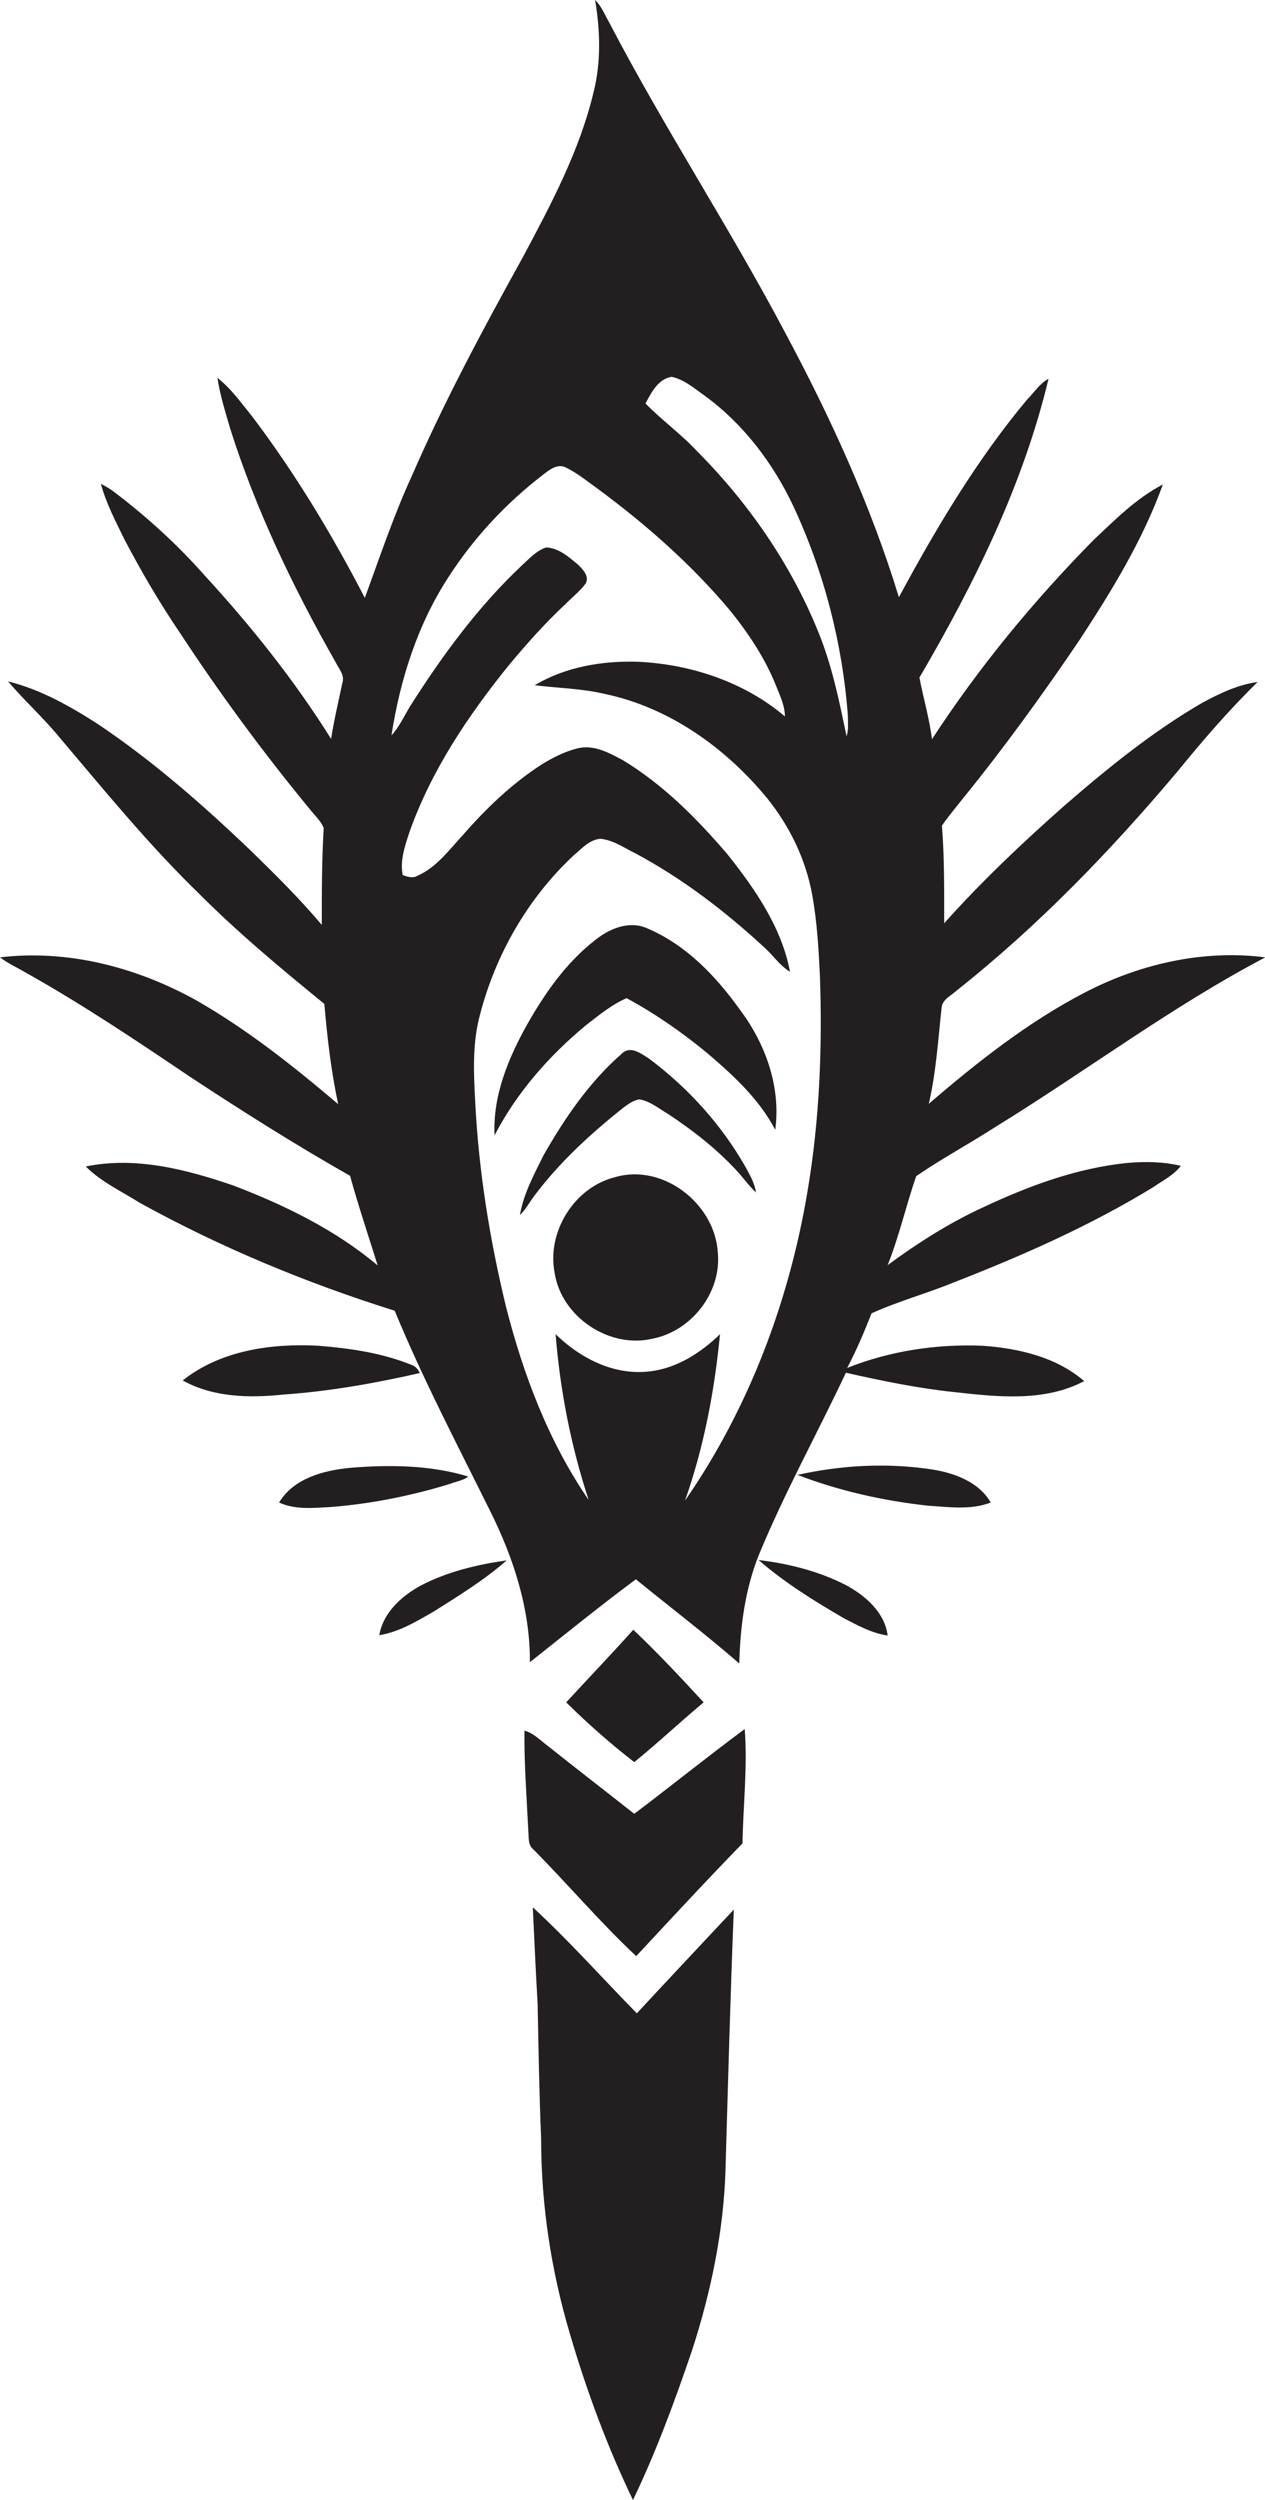 <?xml version="1.0" encoding="utf-8"?>
<!-- Generator: Adobe Illustrator 19.2.0, SVG Export Plug-In . SVG Version: 6.00 Build 0)  -->
<svg version="1.1" id="Layer_1" xmlns="http://www.w3.org/2000/svg" xmlns:xlink="http://www.w3.org/1999/xlink" x="0px" y="0px"
	 viewBox="0 0 393.9 778.2" enable-background="new 0 0 393.9 778.2" xml:space="preserve">
<g>
	<path fill="#231F20" d="M351,362c-15.9,1.6-31.1,7.3-45.5,14.1c-10.3,4.8-20,11-29.1,17.7c3.6-9,5.7-18.5,8.9-27.7
		c8-5.5,16.6-10.1,24.8-15.4c28.1-17.3,54.6-37.3,83.9-52.7c-19.4-2.5-39.3,2.1-56.5,11.1c-17.6,9.2-33.3,21.6-48.3,34.5
		c2.3-9.8,2.9-19.9,4-29.9c0.2-2.6,2.9-3.7,4.6-5.3c25.4-20.1,48-43.5,68.8-68.2c7.9-9.7,16.1-19.2,25-27.9
		c-6.2,0.8-11.9,3.6-17.3,6.5c-15.5,9-29.5,20.4-43,32.1c-13,11.5-25.7,23.5-37.3,36.5c0-10.1,0.1-20.3-0.7-30.4
		c2-2.9,4.3-5.6,6.5-8.4c12.9-15.9,25-32.6,36.5-49.6c10-15.3,19.6-31,25.8-48.2c-8.3,4.3-14.9,11-21.6,17.3
		c-18.7,19-35.7,39.6-50.3,62c-0.8-6.5-2.7-12.8-3.9-19.2c17.1-29.2,32.3-60,40.2-93c-2.8,1.5-4.5,4.3-6.7,6.5
		c-15.7,18.8-28.3,40-39.9,61.5c-8.8-28.8-21.4-56.2-35.6-82.7C227.1,70.7,206.8,39.8,189.7,7c-1.4-2.4-2.4-5.1-4.4-7
		c1.6,9.5,1.9,19.4-0.5,28.8c-4.3,18-13.1,34.6-21.8,50.9c-12.4,22.4-24.5,44.9-34.7,68.3c-5.7,12.4-10,25.3-14.7,38.1
		c-10.2-19.7-21.7-38.8-35.1-56.5c-3.4-4.2-6.5-8.6-10.8-12c0.8,5.4,2.5,10.7,4,15.9c8.1,25.5,19.7,49.6,32.9,72.8
		c1,2,2.8,3.9,2,6.3c-1.2,5.8-2.6,11.5-3.5,17.4c-11.4-18.2-24.8-35-39.3-50.8c-8.4-9.5-17.8-18.1-27.9-25.8c-1.4-1.1-2.9-2-4.5-2.8
		c1.7,6.2,4.7,11.9,7.5,17.6c5.2,9.9,10.9,19.6,17.2,28.9c12.4,18.9,25.9,37.2,40.3,54.7c1.5,1.9,3.4,3.6,4.4,5.9
		c-0.6,10.1-0.6,20.1-0.6,30.2c-7-8.3-14.7-15.9-22.5-23.5c-14.8-14.1-30.2-27.6-47.2-39c-8.7-5.6-17.9-10.8-28-13.3
		c5.1,6,11,11.3,16,17.4c13.9,16.4,27.5,33.1,42.9,48.1c12.4,12.5,26,23.8,39.6,34.9c0.9,10.5,2.1,20.9,4.3,31.2
		c-14-11.9-28.5-23.4-44.5-32.5C42.3,301,21,295.5,0,298c2.5,1.9,5.4,3.2,8.1,4.8c17.5,9.8,34.2,21,50.8,32.2
		c16.4,10.8,33,21.3,50.1,31c2.6,9.4,5.7,18.6,8.6,27.9c-13.2-11.1-29-18.8-45-24.9c-14.6-5-30.4-9.1-45.9-5.9
		c4.8,4.8,11.1,7.7,16.8,11.3c25.2,13.9,52,25,79.4,33.6c8.8,21.3,19.5,41.7,29.7,62.3c7.3,14.6,12.5,30.6,12.4,47.1
		c11-8.7,21.8-17.5,33-25.8c10.7,8.7,21.7,17.1,32.2,26.2c0.3-11.5,1.8-23.1,6.1-33.8c8-19.4,18.2-37.8,27.1-56.7
		c11.1,2.5,22.2,4.8,33.5,6c13.5,1.5,28.2,3.2,40.7-3.4c-8.7-7.5-20.4-10.2-31.6-11c-14.3-0.6-28.9,1.6-42.2,6.9
		c2.9-5.5,5.3-11.2,7.6-17c8.4-3.8,17.3-6.2,25.8-9.7c21.3-8.3,42.3-17.6,61.8-29.5c3-2.1,6.4-3.7,8.7-6.7
		C362.3,361.6,356.6,361.5,351,362z M251.5,370.5c-5.7,34.4-18.3,67.9-38.2,96.6c5.9-16.7,9.2-34.2,10.9-51.8
		c-6.3,6.1-14.2,11.1-23.2,11.7c-10.6,0.8-20.6-4.5-28-11.7c1.4,17.5,4.8,34.9,10.3,51.6c-12.5-18.2-20.4-39.1-25.8-60.4
		c-5-20.7-8.4-41.8-9.5-63c-0.5-9.3-1-18.7,1.5-27.8c4.9-18.8,15-36.3,29.2-49.5c2.4-2,4.9-4.9,8.3-5.1c4,0.4,7.3,2.8,10.8,4.5
		c14.8,7.9,28.2,18.2,40.5,29.6c2.6,2.4,4.6,5.4,7.7,7.3c-2.6-13.8-10.9-25.8-19.5-36.6c-9.5-11.1-20-21.7-32.6-29.3
		c-4.3-2.3-9.2-5-14.3-3.6c-3.9,1-7.6,2.9-11,5c-9.3,6-17.4,13.8-24.7,22.2c-4.2,4.5-8,9.8-13.9,12.4c-1.5,0.9-3.1,0.3-4.6-0.2
		c-0.9-4.6,0.7-9.1,2.1-13.4c6.8-19.2,18.3-36.3,31-52c5.5-6.6,11.2-13,17.4-18.8c2.2-2.2,4.6-4.1,6.5-6.6c1.2-2.3-1-4.5-2.6-6
		c-2.8-2.3-5.8-5-9.7-5.2c-3.1,1-5.3,3.5-7.6,5.6c-13.7,12.9-24.9,28.2-34.9,44c-1.8,3-3.3,6.3-5.7,8.9c2.7-17.5,8.2-34.7,17.9-49.5
		c7.9-12.2,17.9-22.9,29.4-31.7c1.8-1.4,4-3.2,6.5-2.4c3.8,1.7,7.1,4.5,10.5,6.9c15,11.1,29.1,23.5,41.1,37.8
		c5.8,7.2,11,15,14.4,23.6c1.2,3,2.7,6.1,2.7,9.4c-12.6-10.7-29.2-16.2-45.5-17c-11.1-0.4-22.7,1.5-32.4,7.3
		c7.3,0.9,14.6,1,21.8,2.7c20.1,4.2,37.7,16.8,50.6,32.5c7,8.7,12,19,14,30c1.5,8.3,2,16.7,2.4,25.1
		C256.1,326.1,255.2,348.5,251.5,370.5z M263.6,229.2c-2.3-11.2-4.6-22.4-9-33c-8.5-20.8-21.6-39.7-37.4-55.6c-5-5.4-11-9.7-16.2-15
		c1.8-3.4,3.9-7.6,8.1-8.3c4,0.8,7.2,3.7,10.5,6c12,8.8,21.2,21,27.5,34.4c9.5,20.4,15.2,42.5,16.9,64.9
		C264,224.8,264.3,227.1,263.6,229.2z"/>
	<path fill="#231F20" d="M201.6,289c-5.7-2.6-12,0.1-16.5,3.8c-8.8,6.9-15.4,16.3-20.9,26c-5.9,10.5-10.8,22.3-10.2,34.6
		c6.9-13.3,17-24.8,28.5-34.3c4-3.1,8-6.4,12.6-8.4c8.9,4.8,17.2,10.6,25,17c8.2,7,16.3,14.4,21.3,24c1.8-13.3-3-26.8-11-37.4
		C222.9,303.8,213.6,294.1,201.6,289z"/>
	<path fill="#231F20" d="M202.2,329.6c-2.5-1.6-5.9-4.3-8.6-1.6c-10.1,8.8-17.8,20.1-24.4,31.7c-2.9,5.9-6.2,11.9-7.3,18.5
		c1.8-1.7,3-4,4.5-6c7.8-10.4,17.5-19.3,27.7-27.4c1.5-1.1,3.1-2.3,5-2.6c3.4,0.6,6.1,2.9,9,4.6c7.7,5.1,15,10.8,21.3,17.6
		c2,2.2,3.8,4.7,6,6.8c-0.4-3-2-5.6-3.4-8.2C224.5,349.9,214.2,338.6,202.2,329.6z"/>
	<path fill="#231F20" d="M191.6,366.4c-12.7,3.1-21.4,17-18.9,29.8c2.1,13.7,17,23.7,30.5,20.5c12.2-2.4,21.6-14.5,20.3-27
		C222.5,374.6,206.4,362.1,191.6,366.4z"/>
	<path fill="#231F20" d="M130.7,427.4c-0.5-1.2-1.4-2.2-2.7-2.6c-9.2-3.7-19-5.1-28.8-5.9c-14.6-0.8-30.5,1.4-42.3,10.8
		c9.5,5.3,20.8,5.5,31.3,4.4C102.5,433.1,116.7,430.6,130.7,427.4z"/>
	<path fill="#231F20" d="M145.8,459.6c-11.9-3.6-24.5-3.7-36.8-2.7c-8.2,0.8-17.5,3.2-22.1,10.8c5,2.3,10.7,1.7,16.1,1.4
		c12.6-1,25.1-3.5,37.1-7.2C142.1,461.1,144.2,460.9,145.8,459.6z"/>
	<path fill="#231F20" d="M289.5,457.3c-13.7-2-27.7-1.2-41.2,1.8c13.1,5,26.9,8.1,40.8,9.6c6.4,0.4,13.2,1.4,19.4-1
		C304.7,461.1,296.7,458.3,289.5,457.3z"/>
	<path fill="#231F20" d="M118.1,509c6.2-1,11.6-4.3,17-7.4c7.8-4.9,15.7-9.8,22.7-15.9c-9.2,1.3-18.4,3.5-26.7,7.8
		C125,496.8,119.3,502,118.1,509z"/>
	<path fill="#231F20" d="M263.4,493.4c-8.4-4.3-17.8-6.7-27.2-7.8c8.2,7.1,17.4,12.8,26.7,18.2c4.3,2.2,8.6,4.6,13.5,5.3
		C275.5,501.9,269.5,496.7,263.4,493.4z"/>
	<path fill="#231F20" d="M219.1,529.9c-7.1-7.7-14.3-15.4-21.9-22.6c-6.8,7.6-13.9,15-20.9,22.6c6.7,6.6,13.8,12.9,21.2,18.6
		C204.9,542.5,211.8,536,219.1,529.9z"/>
	<path fill="#231F20" d="M197.5,564.6c-9-7.1-18.1-14.1-27-21.2c-2.3-1.7-4.3-3.9-7.2-4.7c-0.1,10.4,0.7,20.8,1.2,31.1
		c0.2,2-0.2,4.5,1.6,5.9c10.8,10.9,20.8,22.7,32,33.2c11-11.8,21.9-23.6,33.1-35.1c0.2-11.8,1.6-23.7,0.7-35.6
		C220.3,546.8,209,555.9,197.5,564.6z"/>
	<path fill="#231F20" d="M165.9,593.7c0.5,10,0.9,19.9,1.5,29.9c0.3,14,0.5,28.1,1.1,42.1c0,20.6,3.1,41.1,9,60.9
		c5.2,17.7,11.6,35,19.6,51.6c7.3-15.2,13.1-31,18.5-46.9c5.8-18,9.7-36.7,10.3-55.6c0.8-27.1,1.5-54.2,2.6-81.3
		c-10.1,10.8-20.2,21.5-30.2,32.3C187.4,615.6,177.2,604.1,165.9,593.7z"/>
</g>
</svg>
